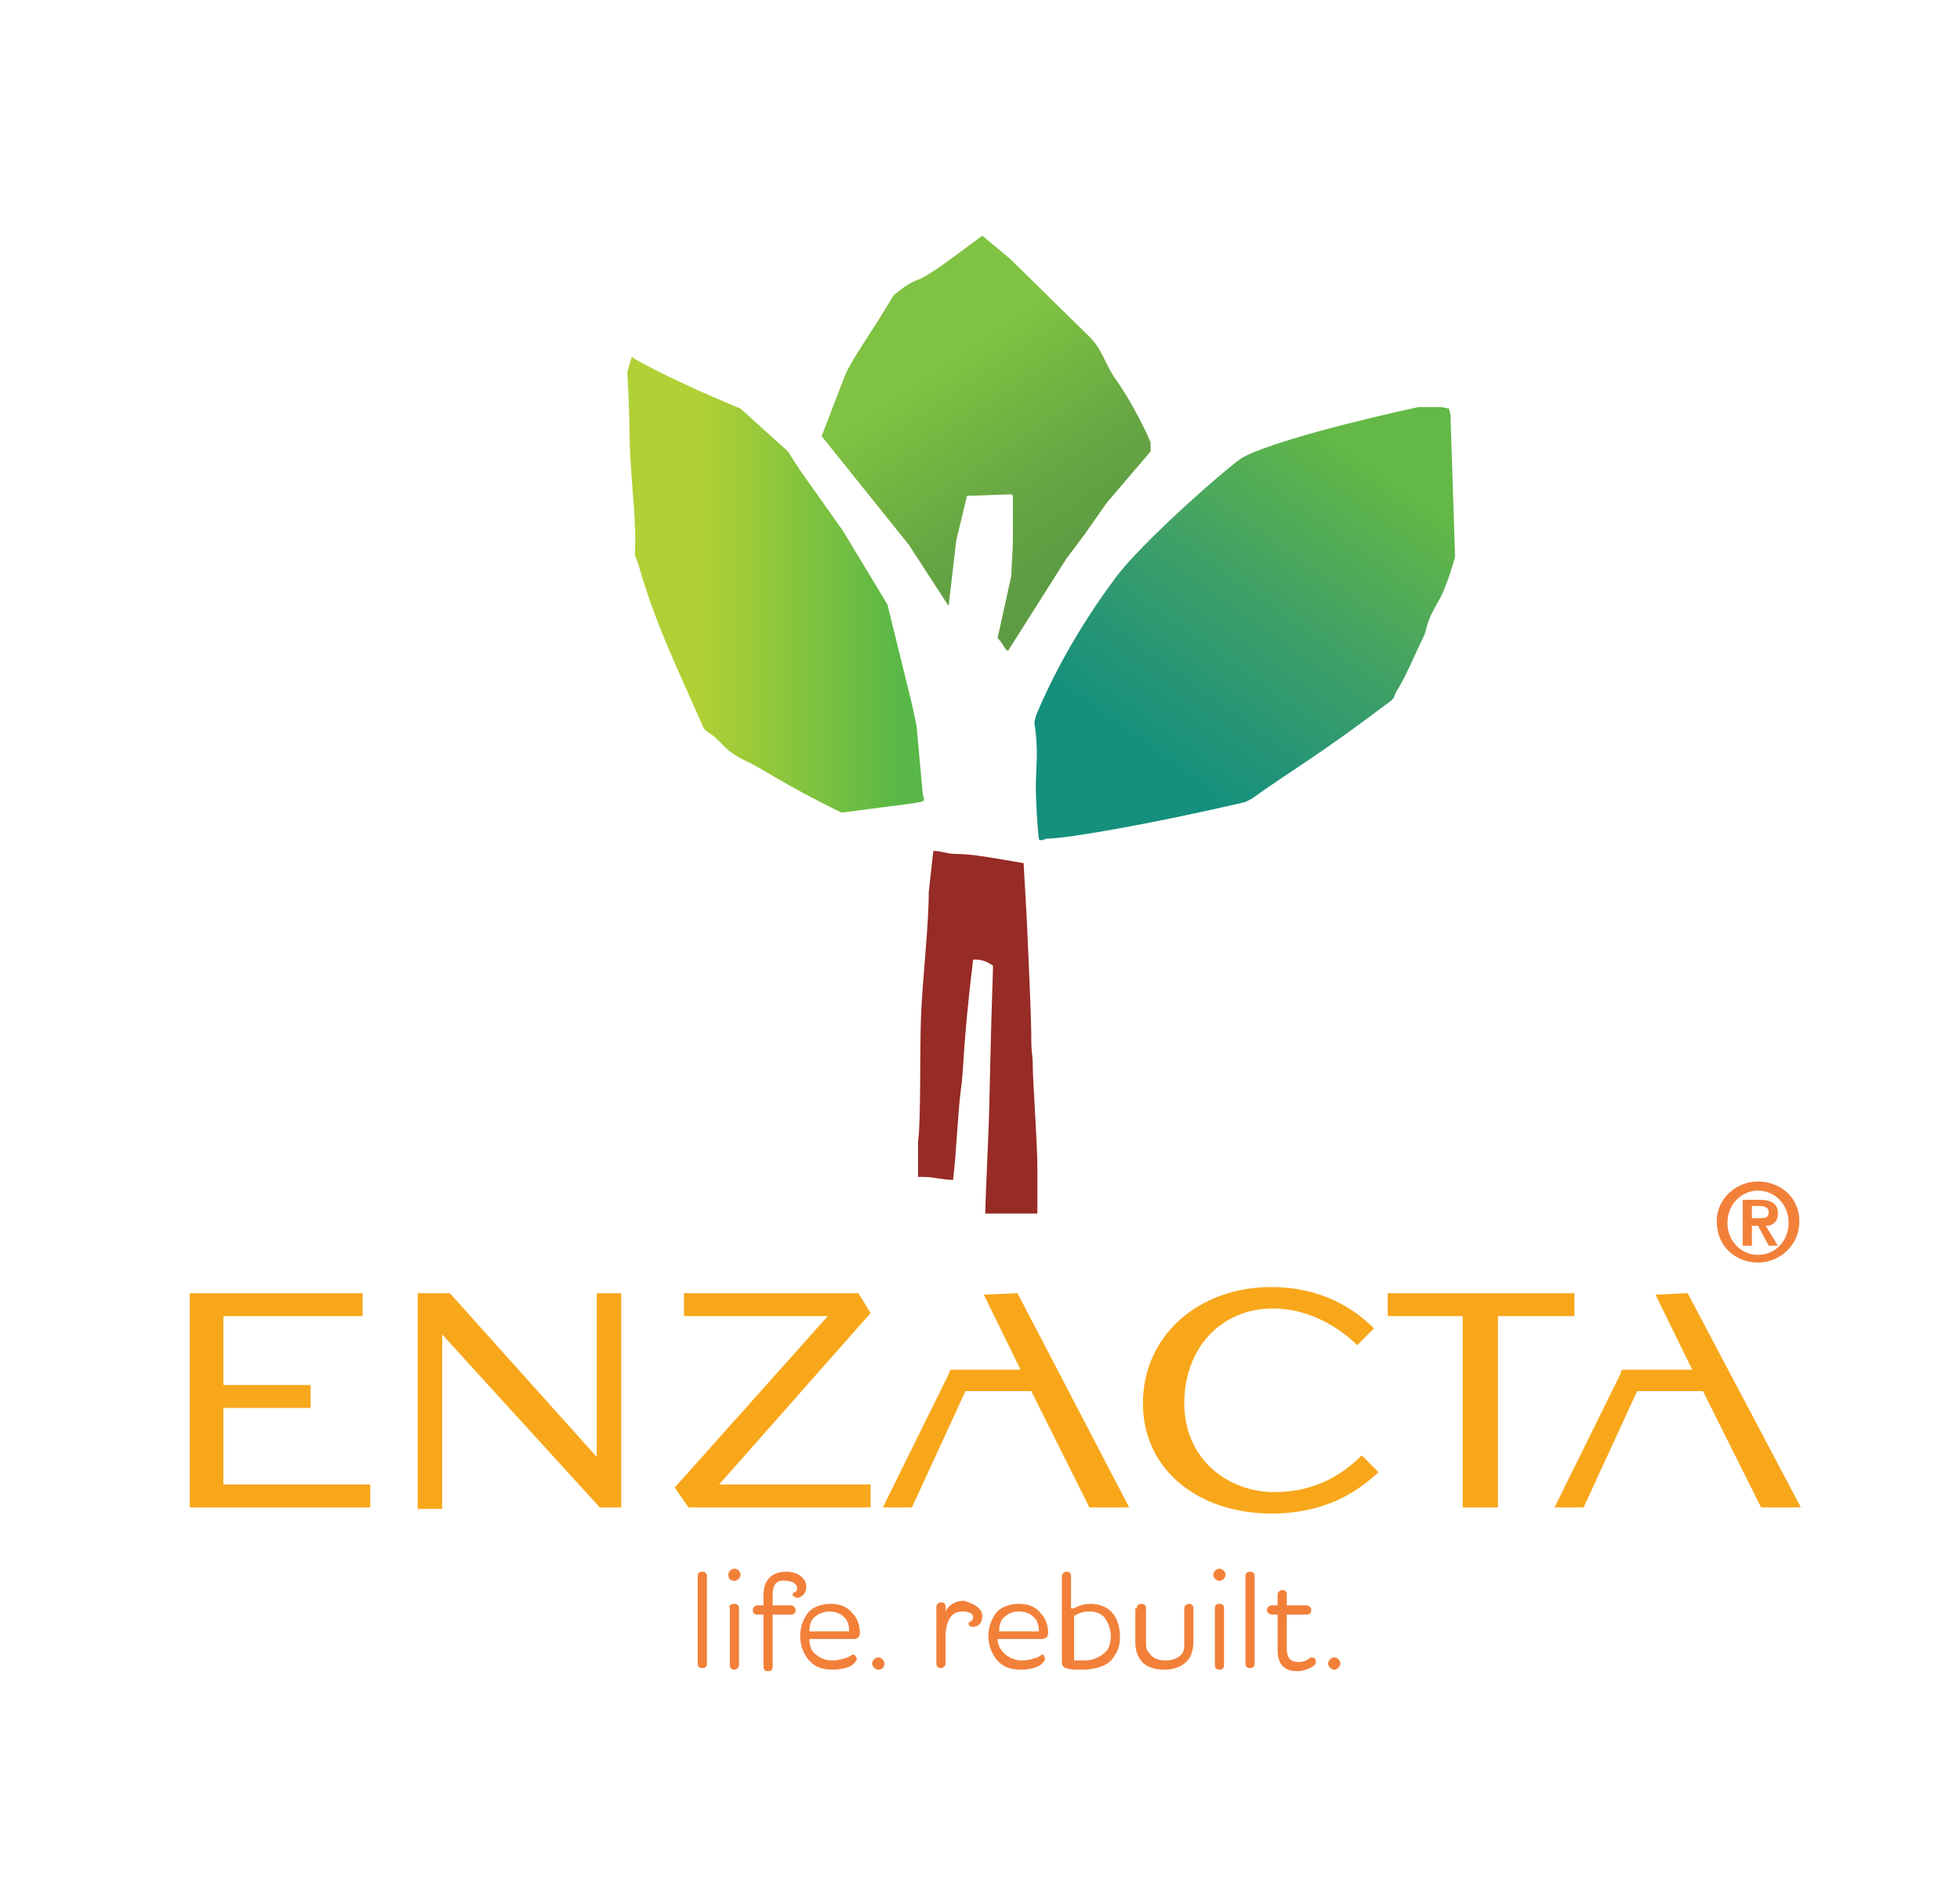 <?xml version="1.0" encoding="utf-8"?>
<!-- Generator: Adobe Illustrator 28.2.0, SVG Export Plug-In . SVG Version: 6.00 Build 0)  -->
<svg version="1.1" id="Layer_1" xmlns="http://www.w3.org/2000/svg" xmlns:xlink="http://www.w3.org/1999/xlink" x="0px" y="0px"
	 viewBox="0 0 128.1 123" style="enable-background:new 0 0 128.1 123;" xml:space="preserve">
<style type="text/css">
	.st0{fill:#F28039;}
	.st1{fill:url(#SVGID_1_);}
	.st2{fill:url(#SVGID_00000090268442276927582100000012670359506093705128_);}
	.st3{fill:url(#SVGID_00000083051738416480041850000014625838408038591912_);}
	.st4{fill:#972B25;}
	.st5{fill:#F8A71B;}
</style>
<g>
	<g>
		<path class="st0" d="M45.6,103c0-0.2,0.1-0.3,0.3-0.3c0.2,0,0.3,0.1,0.3,0.3v5.7c0,0.2-0.1,0.3-0.3,0.3c-0.2,0-0.3-0.1-0.3-0.3
			V103z"/>
		<path class="st0" d="M47.6,102.9c0-0.2,0.2-0.4,0.4-0.4c0.2,0,0.4,0.2,0.4,0.4c0,0.2-0.2,0.4-0.4,0.4
			C47.7,103.3,47.6,103.1,47.6,102.9z M48,104.8c0.2,0,0.3,0.1,0.3,0.3v3.7c0,0.2-0.2,0.3-0.3,0.3c-0.2,0-0.3-0.1-0.3-0.3v-3.7
			C47.6,104.9,47.8,104.8,48,104.8z"/>
		<path class="st0" d="M50.5,104.2v0.7h1.2c0.1,0,0.3,0.1,0.3,0.3c0,0.2-0.1,0.3-0.3,0.3h-1.2v3.4c0,0.2-0.1,0.3-0.3,0.3
			c-0.2,0-0.3-0.1-0.3-0.3v-3.4h-0.4c-0.2,0-0.3-0.1-0.3-0.3c0-0.1,0.1-0.3,0.3-0.3h0.4v-0.7c0-0.8,0.4-1.5,1.5-1.5
			c0.7,0,1.3,0.4,1.3,1c0,0.4-0.3,0.7-0.6,0.7c-0.1,0-0.3-0.1-0.3-0.2c0-0.2,0.3-0.1,0.3-0.4c0-0.3-0.3-0.5-0.7-0.5
			C50.8,103.2,50.5,103.5,50.5,104.2z"/>
		<path class="st0" d="M56,108.4c0,0.1-0.1,0.2-0.3,0.4c-0.3,0.2-0.8,0.3-1.3,0.3c-0.7,0-1.2-0.2-1.6-0.7c-0.3-0.4-0.5-0.9-0.5-1.5
			c0-0.6,0.2-1.1,0.5-1.5c0.3-0.4,0.9-0.6,1.5-0.6c0.6,0,1.1,0.2,1.4,0.6c0.4,0.4,0.5,0.9,0.5,1.3c0,0.2-0.1,0.4-0.4,0.4h-2.9
			c0,0.4,0.1,0.7,0.3,0.9c0.3,0.3,0.7,0.5,1.2,0.5c0.4,0,0.7-0.1,1-0.2c0.2-0.1,0.3-0.2,0.4-0.2C55.9,108.2,56,108.3,56,108.4z
			 M55.5,106.6c0-0.4-0.1-0.7-0.3-0.9c-0.2-0.2-0.5-0.4-1-0.4c-0.4,0-0.8,0.2-1,0.4c-0.2,0.2-0.3,0.5-0.3,0.9H55.5z"/>
		<path class="st0" d="M57.4,109.1c-0.2,0-0.4-0.2-0.4-0.4c0-0.2,0.2-0.4,0.4-0.4c0.2,0,0.4,0.2,0.4,0.4
			C57.8,108.9,57.7,109.1,57.4,109.1z"/>
		<path class="st0" d="M64.2,105.6c0,0.5-0.3,0.7-0.6,0.7c-0.2,0-0.3-0.1-0.3-0.2c0-0.2,0.3-0.1,0.3-0.4c0-0.3-0.3-0.4-0.7-0.4
			c-0.3,0-0.6,0.1-0.8,0.4c-0.2,0.3-0.3,0.8-0.3,1.2v1.8c0,0.2-0.2,0.3-0.3,0.3c-0.2,0-0.3-0.1-0.3-0.3v-3.7c0-0.2,0.2-0.3,0.3-0.3
			c0.2,0,0.3,0.1,0.3,0.3v0.3c0.2-0.4,0.6-0.7,1.2-0.7C63.7,104.8,64.2,105.1,64.2,105.6z"/>
		<path class="st0" d="M68.3,108.4c0,0.1-0.1,0.2-0.3,0.4c-0.3,0.2-0.8,0.3-1.3,0.3c-0.7,0-1.2-0.2-1.6-0.7
			c-0.3-0.4-0.5-0.9-0.5-1.5c0-0.6,0.2-1.1,0.5-1.5c0.3-0.4,0.9-0.6,1.5-0.6c0.6,0,1.1,0.2,1.4,0.6c0.4,0.4,0.5,0.9,0.5,1.3
			c0,0.2-0.1,0.4-0.4,0.4h-2.9c0,0.4,0.2,0.7,0.4,0.9c0.3,0.3,0.7,0.5,1.2,0.5c0.4,0,0.7-0.1,1-0.2c0.2-0.1,0.3-0.2,0.4-0.2
			C68.2,108.2,68.3,108.3,68.3,108.4z M67.9,106.6c0-0.4-0.1-0.7-0.3-0.9c-0.2-0.2-0.5-0.4-1-0.4c-0.5,0-0.8,0.2-1,0.4
			c-0.2,0.2-0.3,0.5-0.3,0.9H67.9z"/>
		<path class="st0" d="M70.2,105.1c0.3-0.2,0.7-0.3,1.1-0.3c0.5,0,1.1,0.2,1.4,0.6c0.3,0.3,0.5,0.9,0.5,1.6c0,0.6-0.2,1-0.5,1.4
			c-0.4,0.5-1.2,0.7-2,0.7c-0.4,0-0.8,0-1-0.1c-0.2,0-0.3-0.2-0.3-0.4V103c0-0.2,0.2-0.3,0.3-0.3c0.2,0,0.3,0.1,0.3,0.3V105.1z
			 M70.2,108.5c0.2,0,0.5,0,0.7,0c0.5,0,1-0.2,1.4-0.6c0.2-0.2,0.3-0.6,0.3-1c0-0.5-0.2-0.9-0.4-1.2c-0.3-0.3-0.6-0.4-1-0.4
			c-0.4,0-0.7,0.1-1,0.3V108.5z"/>
		<path class="st0" d="M74.3,105.1c0-0.2,0.1-0.3,0.3-0.3c0.2,0,0.3,0.1,0.3,0.3v2.1c0,0.4,0,0.6,0.2,0.8c0.2,0.3,0.5,0.5,1.1,0.5
			c0.5,0,0.9-0.2,1.1-0.5c0.1-0.2,0.1-0.4,0.1-0.8v-2.1c0-0.2,0.2-0.3,0.3-0.3c0.2,0,0.3,0.1,0.3,0.3v2.1c0,0.5-0.1,0.9-0.3,1.2
			c-0.3,0.4-0.8,0.7-1.6,0.7c-0.7,0-1.3-0.2-1.6-0.7c-0.2-0.3-0.3-0.6-0.3-1.2V105.1z"/>
		<path class="st0" d="M79.3,102.9c0-0.2,0.2-0.4,0.4-0.4c0.2,0,0.4,0.2,0.4,0.4c0,0.2-0.2,0.4-0.4,0.4
			C79.5,103.3,79.3,103.1,79.3,102.9z M79.7,104.8c0.2,0,0.3,0.1,0.3,0.3v3.7c0,0.2-0.1,0.3-0.3,0.3c-0.2,0-0.3-0.1-0.3-0.3v-3.7
			C79.4,104.9,79.5,104.8,79.7,104.8z"/>
		<path class="st0" d="M81.4,103c0-0.2,0.1-0.3,0.3-0.3c0.2,0,0.3,0.1,0.3,0.3v5.7c0,0.2-0.1,0.3-0.3,0.3c-0.2,0-0.3-0.1-0.3-0.3
			V103z"/>
		<path class="st0" d="M83.5,104.9v-0.7c0-0.2,0.2-0.3,0.3-0.3c0.2,0,0.3,0.1,0.3,0.3v0.7h1.3c0.1,0,0.3,0.1,0.3,0.3
			c0,0.2-0.1,0.3-0.3,0.3h-1.3v2.2c0,0.6,0.2,0.9,0.8,0.9c0.5,0,0.7-0.3,0.8-0.3c0.2,0,0.3,0.1,0.3,0.3c0,0.2-0.2,0.3-0.4,0.4
			c-0.2,0.1-0.5,0.2-0.8,0.2c-1,0-1.3-0.6-1.3-1.4v-2.3h-0.4c-0.1,0-0.3-0.1-0.3-0.3c0-0.1,0.1-0.3,0.3-0.3H83.5z"/>
		<path class="st0" d="M87.2,109.1c-0.2,0-0.4-0.2-0.4-0.4c0-0.2,0.2-0.4,0.4-0.4c0.2,0,0.4,0.2,0.4,0.4
			C87.6,108.9,87.4,109.1,87.2,109.1z"/>
	</g>
	<g>
		
			<linearGradient id="SVGID_1_" gradientUnits="userSpaceOnUse" x1="259.291" y1="350.998" x2="278.595" y2="350.998" gradientTransform="matrix(1 0 0 1 -218.305 -312.86)">
			<stop  offset="0.252" style="stop-color:#B0D035"/>
			<stop  offset="0.933" style="stop-color:#58B747"/>
		</linearGradient>
		<path class="st1" d="M41.3,23.3l-0.3,1c0.2,3.7,0.1,3.7,0.2,5.6c0.1,1.9,0.4,4.7,0.3,5.9l0,0.5l0.2,0.5c1.1,3.9,2.5,6.7,4.3,10.8
			l0.2,0.2l0.3,0.2c0.6,0.4,0.9,1.1,2.2,1.7c1.3,0.6,2.4,1.5,6.3,3.4l4.6-0.6l0.6-0.1l0.2-0.1l-0.1-0.5l-0.4-4.4L59.6,46L58,39.5
			l-2.9-4.8l-2.9-4.1l-0.7-1.1l-3.1-2.8c-2.2-0.9-5.5-2.4-7-3.3L41.3,23.3z"/>
		
			<linearGradient id="SVGID_00000072240143773791861000000011114626254465453230_" gradientUnits="userSpaceOnUse" x1="278.498" y1="334.348" x2="288.36" y2="349.126" gradientTransform="matrix(1 0 0 1 -218.305 -312.86)">
			<stop  offset="0.167" style="stop-color:#80C242"/>
			<stop  offset="0.699" style="stop-color:#67A643"/>
			<stop  offset="1" style="stop-color:#5E9C43"/>
		</linearGradient>
		<path style="fill:url(#SVGID_00000072240143773791861000000011114626254465453230_);" d="M58.4,19.3c-1.6,2.7-2.7,4.1-3.2,5.3
			l-1.5,3.9l5.7,7.1l2.6,4l0.5-4.3l0.7-2.9l2.9-0.1l0.1,0.1l0,0.1c0,1.7,0,2.1,0,2.8c0,0.6-0.1,1.8-0.1,2.2l0,0.1l-0.9,4.1
			c0.4,0.4,0.4,0.6,0.6,0.8h0.1l3.8-6l1.2-1.6l1.4-2l1.7-2l1.2-1.4l0-0.6c-0.6-1.4-1.5-3-2.2-4c-0.8-1.1-0.9-2-1.8-2.9l-0.1-0.1
			l-5.1-5l-1.8-1.5c-1.9,1.4-2.9,2.2-4,2.8C59.3,18.5,58.8,19,58.4,19.3z M62.2,35.8"/>
		
			<linearGradient id="SVGID_00000041295067113159320160000015710635511567509397_" gradientUnits="userSpaceOnUse" x1="312.235" y1="337.67" x2="294.339" y2="362.934" gradientTransform="matrix(1 0 0 1 -218.305 -312.86)">
			<stop  offset="0.229" style="stop-color:#63B847"/>
			<stop  offset="0.249" style="stop-color:#61B648"/>
			<stop  offset="0.596" style="stop-color:#3FA067"/>
			<stop  offset="0.857" style="stop-color:#249477"/>
			<stop  offset="1" style="stop-color:#14907C"/>
		</linearGradient>
		<path style="fill:url(#SVGID_00000041295067113159320160000015710635511567509397_);" d="M67.9,54.8c0,0.1,0.1,0.1,0.2,0.1
			l0.3-0.1c1.3,0,6.5-0.9,12.6-2.3l0.4-0.1l0.4-0.2c2.5-1.8,4.2-2.7,9.1-6.4l0.2-0.2c0-0.1,0.1-0.2,0.1-0.3c0.7-1.1,1.3-2.6,1.7-3.4
			c0.4-0.8,0.2-0.6,0.5-1.4c0.5-1.3,0.8-1,1.7-4.1l-0.3-9.3l-0.1-0.4l-0.5-0.1l-1.5,0c0,0-8.9,1.9-11.5,3.3c-0.7,0.4-6.7,5.6-8.4,8
			c-3.5,4.7-5.1,8.9-5.1,8.9l-0.1,0.4c0.3,1.9,0.1,2.9,0.1,4.1C67.7,52.4,67.8,54.1,67.9,54.8z"/>
		<path class="st4" d="M63.6,62.7L63.6,62.7c-0.7,5.8-0.6,7.2-0.8,8.5c-0.2,1.5-0.3,4.2-0.5,5.8l0,0.1c-0.7,0-1.2-0.2-2.1-0.2
			l-0.2,0l0,0l0-0.1v-2.2c0.2-1.3,0.1-5.9,0.2-8.3c0.1-2.4,0.5-5.8,0.5-8l0.3-2.7c0.5,0,0.9,0.2,1.5,0.2c1.1,0,2.6,0.3,4.4,0.6
			l0.2,3.5c0.1,2.2,0.3,6.5,0.3,7.8c0,1.3,0.1,1.1,0.1,2c0,0.9,0.3,5,0.3,6.6c0,1.6,0,2.1,0,3l-3.2,0l-0.1,0l-0.1,0l0-0.1l0-0.1
			c0-0.5,0.1-2.6,0.2-5.1c0.1-2.5,0.1-4.9,0.3-10.8l0-0.1l0,0C64.3,62.7,64,62.7,63.6,62.7L63.6,62.7z"/>
	</g>
	<g>
		<path class="st5" d="M12.4,84.5h11.3V86h-9.1v4.5h5.7V92h-5.7v5h9.6v1.5H12.4V84.5z"/>
		<path class="st5" d="M27.3,84.5h2.1l9.6,10.7V84.5h1.6v14h-1.4L28.9,87.2v11.4h-1.6V84.5z"/>
		<path class="st5" d="M44.1,97.2L54.1,86h-9.4v-1.5h11.4l0.8,1.3L47,97h9.9v1.5H45L44.1,97.2z"/>
		<path class="st5" d="M74.7,91.7c0-4.4,3.6-7.6,8.4-7.6c3,0,5.2,1.2,6.7,2.7l-1.1,1.1c-1.2-1.2-3.2-2.4-5.5-2.4
			c-3.4,0-5.8,2.6-5.8,6.2c0,3.6,2.8,5.8,5.9,5.8c2.8,0,4.6-1.3,5.7-2.4l1.1,1.1c-1.3,1.2-3.4,2.7-7,2.7
			C78.4,98.9,74.7,96.1,74.7,91.7z"/>
		<path class="st5" d="M95.7,86h-5v-1.5h12.2V86h-5v12.5h-2.3V86z"/>
		<polygon class="st5" points="110.3,84.5 108.2,84.6 110.6,89.5 106,89.5 105.9,89.8 105.9,89.8 105.9,89.8 101.6,98.5 103.5,98.5 
			107,90.9 111.3,90.9 115.1,98.5 117.7,98.5 		"/>
		<polygon class="st5" points="66.5,84.5 64.3,84.6 66.7,89.5 62.1,89.5 62,89.8 62,89.8 62,89.8 57.7,98.5 59.6,98.5 63.1,90.9 
			67.4,90.9 71.2,98.5 73.8,98.5 		"/>
	</g>
	<g>
		<path class="st0" d="M114.9,77.2c1.4,0,2.7,1,2.7,2.6c0,1.6-1.3,2.7-2.7,2.7s-2.7-1-2.7-2.7C112.2,78.3,113.5,77.2,114.9,77.2z
			 M114.9,82c1.1,0,2-0.9,2-2.1c0-1.2-0.9-2.1-2-2.1c-1.1,0-2,0.9-2,2.1C112.9,81.1,113.8,82,114.9,82z M113.9,78.4h1.1
			c0.7,0,1.2,0.2,1.2,0.9c0,0.5-0.3,0.8-0.8,0.8l0.8,1.3h-0.6l-0.7-1.3h-0.4v1.3h-0.6V78.4z M114.5,79.6h0.5c0.3,0,0.6,0,0.6-0.4
			c0-0.3-0.3-0.4-0.6-0.4h-0.5V79.6z"/>
	</g>
</g>
</svg>
